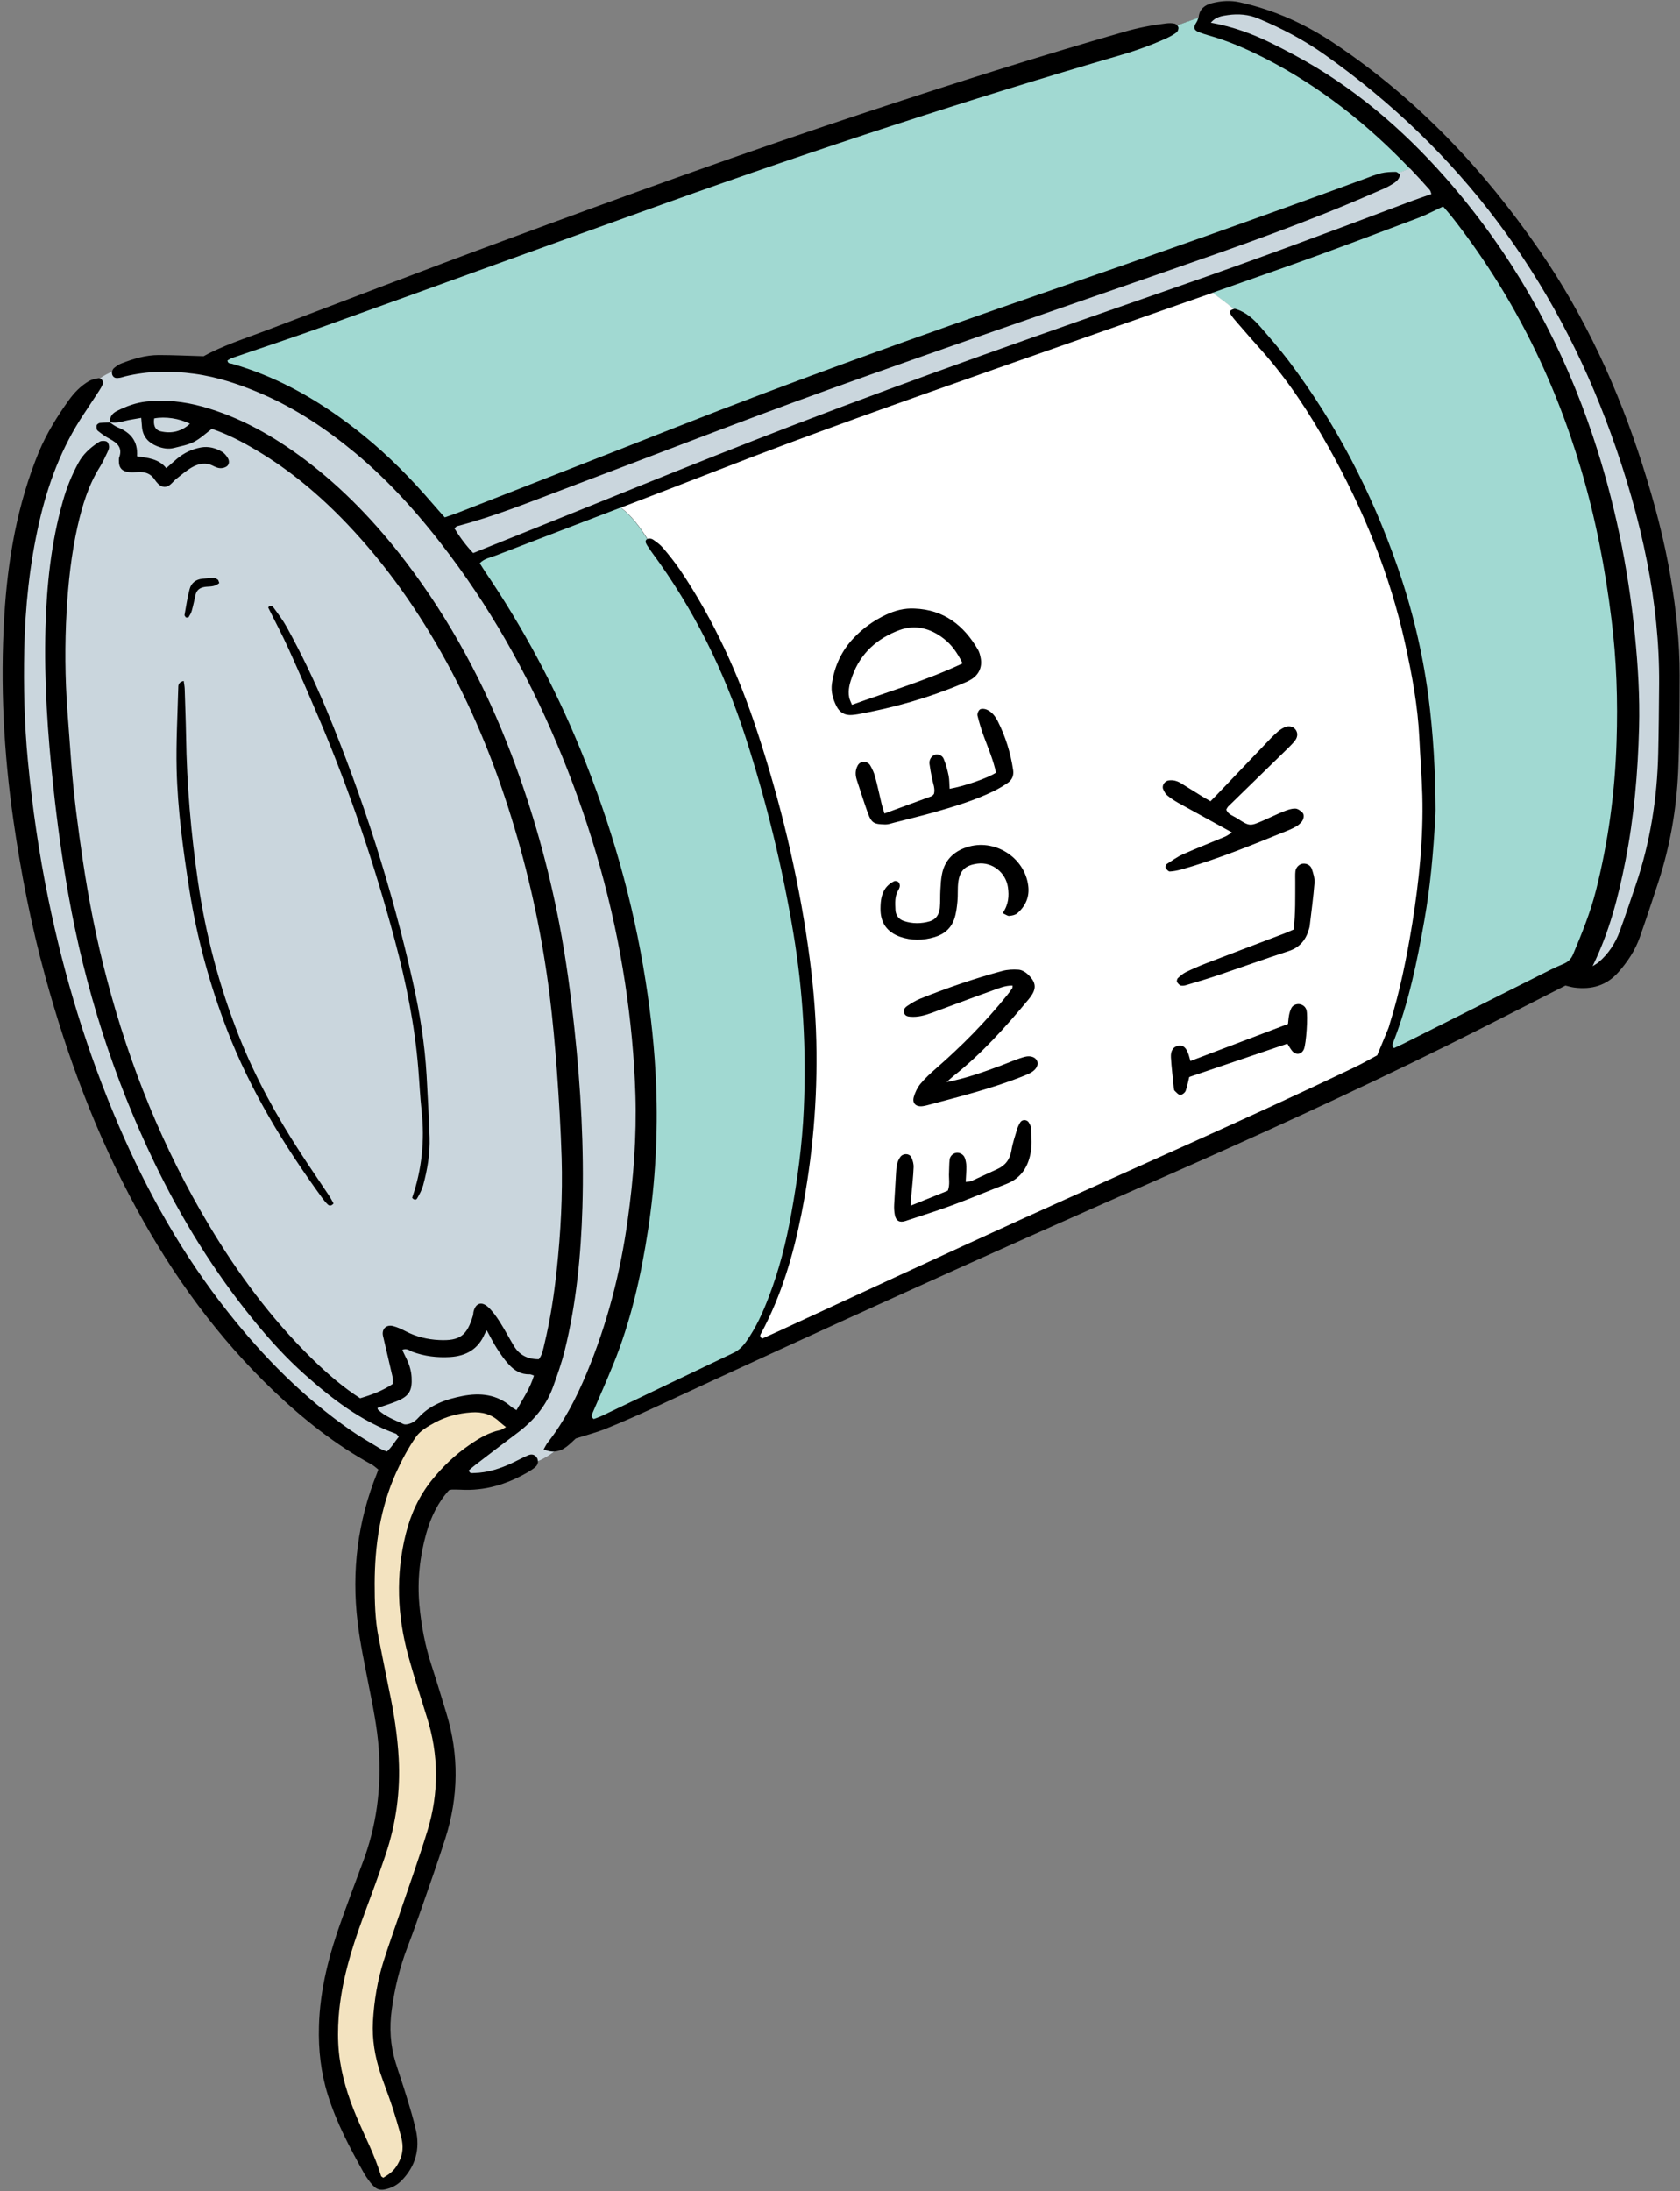 <?xml version="1.0" encoding="UTF-8"?><svg xmlns="http://www.w3.org/2000/svg" xmlns:xlink="http://www.w3.org/1999/xlink" height="241.3" preserveAspectRatio="xMidYMid meet" version="1.0" viewBox="-0.3 -0.1 185.1 241.3" width="185.1" zoomAndPan="magnify"><rect x="-0.3" y="-0.1" width="185.1" height="241.3" fill="#808080" stroke="none"/><g id="change1_1"><path d="M184.76,74.26c-0.01,3.53-0.01,7.05-0.16,10.57c-0.18,4.13-0.88,8.19-2.16,12.13c-0.67,2.06-1.35,4.12-2.07,6.16 c-0.51,1.45-1.35,2.71-2.37,3.86c-1.31,1.48-2.95,1.92-4.84,1.68c-0.32-0.04-0.64-0.14-0.98-0.22c-4.46,2.26-8.79,4.5-13.16,6.66 c-10.49,5.19-21.14,10.04-31.85,14.75c-18.6,8.17-37.09,16.58-55.52,25.13c-1.72,0.8-3.46,1.56-5.21,2.27c-1,0.4-2.05,0.67-3.3,1.07 c-0.64,0.57-1.33,1.42-2.43,1.44c0.03,0,0.05,0,0.08,0c-0.56,0.43-1.18,0.81-1.81,1.07c0,0,0,0,0,0c0,0.23-0.09,0.46-0.3,0.64 c-0.24,0.21-0.52,0.38-0.8,0.55c-2.3,1.34-4.75,2.1-7.44,1.94c-0.32-0.02-0.65-0.01-0.97-0.01c-0.05,0-0.11,0.02-0.29,0.06 c-1.2,1.31-2.01,2.96-2.51,4.74c-0.72,2.57-1.01,5.19-0.77,7.88c0.21,2.28,0.63,4.5,1.34,6.67c0.57,1.75,1.1,3.52,1.64,5.28 c1.41,4.6,1.34,9.2-0.11,13.77c-0.82,2.58-1.73,5.13-2.62,7.69c-0.5,1.43-1,2.86-1.55,4.28c-0.86,2.24-1.42,4.55-1.74,6.92 c-0.27,1.95-0.16,3.9,0.42,5.79c0.38,1.24,0.82,2.47,1.19,3.71c0.38,1.24,0.77,2.49,1.05,3.75c0.47,2.11-0.04,3.97-1.56,5.54 c-0.39,0.4-0.83,0.68-1.36,0.86c-1,0.34-1.46,0.2-2.11-0.65c-0.26-0.34-0.52-0.7-0.73-1.08c-1.53-2.75-3-5.52-3.94-8.54 c-0.77-2.46-1.05-4.97-0.98-7.54c0.1-4.12,1.15-8.03,2.54-11.87c0.74-2.04,1.48-4.07,2.25-6.1c1.55-4.07,2.11-8.28,1.8-12.62 c-0.17-2.38-0.66-4.72-1.12-7.06c-0.44-2.29-0.94-4.57-1.21-6.88c-0.68-5.64,0.01-11.14,2.15-16.43c0.04-0.1,0.07-0.2,0.13-0.38 c-0.23-0.17-0.46-0.4-0.73-0.55c-3.98-2.17-7.5-4.97-10.77-8.08c-6.14-5.85-11.07-12.63-15.12-20.06 c-4.43-8.13-7.65-16.74-10.09-25.66c-1.55-5.65-2.67-11.39-3.5-17.19c-1.06-7.43-1.45-14.9-1-22.39c0.37-6.25,1.43-12.38,3.84-18.21 C4.86,47.6,5.99,45.77,7.26,44c0.6-0.84,1.32-1.59,2.22-2.12c0.31-0.18,0.7-0.27,1.06-0.33c0.07-0.01,0.14,0,0.21,0.04 c-0.01,0-0.01-0.01-0.02-0.01c0.4-0.29,0.85-0.53,1.32-0.72c0,0,0,0,0,0c0.02-0.17,0.1-0.33,0.22-0.43c0.25-0.2,0.52-0.4,0.82-0.51 c1.32-0.51,2.67-0.92,4.1-0.92c1.57,0,3.14,0.08,4.95,0.13c2.05-1.15,4.52-1.94,6.95-2.86c8.66-3.28,17.29-6.62,25.98-9.82 C68.52,21.48,82,16.59,95.63,12.1c9.25-3.05,18.54-6,27.91-8.69c1.51-0.44,3.05-0.74,4.61-0.93c0.32-0.04,0.65-0.05,0.96,0.02 c0.12,0.03,0.25,0.13,0.34,0.24c-0.01-0.01-0.02-0.03-0.03-0.04l2.33-0.84c0.01-0.04,0.02-0.07,0.02-0.11 c0.1-0.86,0.68-1.31,1.48-1.51c1.01-0.25,2.01-0.32,3.05-0.09c3.81,0.84,7.27,2.42,10.5,4.59c9.05,6.07,16.38,13.82,22.53,22.75 c5.03,7.29,8.67,15.25,11.35,23.66c1.3,4.08,2.4,8.21,3.11,12.45C184.38,67.12,184.77,70.68,184.76,74.26z" fill="inherit"/></g><g id="change2_1"><path d="M155.05,18.48l-1.29,0.49c-0.09-0.07-0.18-0.14-0.28-0.14c-0.53,0-1.08,0.02-1.6,0.14 c-0.63,0.15-1.23,0.4-1.84,0.63c-11.74,4.31-23.53,8.47-35.35,12.55c-13.72,4.74-27.38,9.62-40.88,14.95 c-7.91,3.12-15.83,6.2-23.74,9.3c-0.44,0.17-0.9,0.31-1.37,0.48c-0.49-0.55-0.92-1.03-1.34-1.52c-2.34-2.72-4.85-5.27-7.64-7.53 c-4.34-3.51-9.06-6.32-14.47-7.87c-0.18-0.05-0.44,0.01-0.49-0.36c0.16-0.09,0.33-0.21,0.52-0.28c3.43-1.18,6.88-2.31,10.29-3.54 c12.54-4.5,25.05-9.06,37.59-13.55c16.52-5.91,33.19-11.36,50.04-16.27c1.72-0.5,3.4-1.11,5.03-1.85c0.39-0.18,0.77-0.39,1.11-0.65 c0.14-0.1,0.23-0.4,0.19-0.56c-0.02-0.07-0.07-0.14-0.13-0.21l2.33-0.84c-0.05,0.23-0.14,0.41-0.27,0.61 c-0.31,0.49-0.2,0.77,0.33,0.98c0.35,0.14,0.71,0.25,1.08,0.36c2.15,0.6,4.17,1.49,6.16,2.5C145.14,9.42,150.38,13.6,155.05,18.48z M177.25,68.1c-0.69-5.61-1.75-11.13-3.36-16.54c-3.02-10.19-7.71-19.53-14.31-27.89c-0.27-0.34-0.56-0.65-0.88-1.03 c-0.99,0.46-1.81,0.9-2.66,1.23c-4.76,1.79-9.52,3.6-14.32,5.3c-2.81,0.99-5.62,1.98-8.43,2.97c0.8,0.61,1.59,1.17,2.32,1.79 c0.07-0.02,0.15-0.02,0.21-0.01c1.13,0.34,1.98,1.1,2.74,1.97c1.07,1.23,2.14,2.46,3.12,3.75c5.21,6.89,9.13,14.47,11.97,22.61 c1.61,4.61,2.76,9.35,3.41,14.2c0.56,4.2,0.79,8.42,0.81,12.65c0,0.33-0.02,0.65-0.04,0.98c-0.21,3.74-0.54,7.46-1.19,11.15 c-0.8,4.54-1.72,9.05-3.4,13.37c-0.09,0.24-0.25,0.49,0.05,0.73c0.33-0.16,0.68-0.31,1.02-0.48c4.98-2.5,9.97-5.01,14.95-7.51 c0.87-0.44,1.74-0.89,2.64-1.26c0.55-0.22,0.89-0.54,1.12-1.08c0.97-2.3,1.91-4.61,2.52-7.03c1.36-5.38,2.1-10.85,2.27-16.39 C177.96,77.07,177.81,72.58,177.25,68.1z M68.09,55.8c-4.59,1.76-9.18,3.51-13.77,5.28c-0.59,0.23-1.26,0.32-1.76,0.85 c0.21,0.33,0.4,0.65,0.61,0.96c4.16,6.12,7.63,12.61,10.44,19.45c3.39,8.25,5.84,16.77,7.22,25.59c0.6,3.81,1.01,7.63,1.16,11.48 c0.21,5.32-0.08,10.62-0.88,15.89c-0.78,5.1-1.9,10.11-3.86,14.91c-0.71,1.75-1.49,3.49-2.23,5.23c-0.1,0.24-0.27,0.49,0.1,0.74 c0.26-0.1,0.57-0.2,0.85-0.33c4.84-2.31,9.67-4.64,14.51-6.94c0.62-0.29,1.05-0.73,1.44-1.27c1.08-1.52,1.83-3.19,2.49-4.92 c1.13-2.94,1.9-5.98,2.46-9.08c0.7-3.85,1.22-7.71,1.39-11.61c0.29-6.52-0.08-13-1.16-19.45c-1.22-7.28-2.97-14.42-5.24-21.45 c-2.37-7.33-5.72-14.16-10.31-20.36c-0.19-0.26-0.37-0.53-0.55-0.81c-0.14-0.23-0.3-0.52,0.01-0.7l0,0 C70.2,57.95,69.29,56.73,68.09,55.8z" fill="#A1D9D2"/></g><g id="change3_1"><path d="M41.92,239.74c-0.15-0.12-0.22-0.14-0.23-0.18c-0.67-2.24-1.76-4.31-2.67-6.45 c-0.98-2.31-1.72-4.67-1.98-7.18c-0.13-1.3-0.12-2.59-0.03-3.89c0.28-3.77,1.36-7.34,2.65-10.86c0.86-2.34,1.74-4.67,2.53-7.03 c1.15-3.43,1.63-6.97,1.44-10.57c-0.13-2.54-0.53-5.06-1.06-7.56c-0.4-1.91-0.76-3.82-1.15-5.74c-0.4-1.98-0.44-3.99-0.44-5.99 c0.01-4.21,0.62-8.33,2.36-12.2c0.62-1.38,1.34-2.73,2.2-3.96c0.47-0.67,1.3-1.14,2.05-1.55c1.24-0.68,2.61-1.03,4.03-1.13 c1.19-0.09,2.26,0.2,3.14,1.05c0.18,0.18,0.39,0.32,0.69,0.57c-0.29,0.15-0.47,0.29-0.66,0.33c-1.25,0.26-2.31,0.9-3.34,1.61 c-1.58,1.08-2.95,2.39-4.15,3.87c-1.42,1.75-2.35,3.77-2.89,5.95c-1.13,4.52-0.95,9.03,0.29,13.5c0.62,2.24,1.33,4.46,2.03,6.68 c1.32,4.16,1.34,8.34,0.07,12.49c-0.98,3.21-2.13,6.37-3.2,9.55c-0.54,1.59-1.11,3.17-1.62,4.77c-0.69,2.18-1.06,4.42-1.19,6.7 c-0.11,1.98,0.22,3.89,0.84,5.76c0.4,1.18,0.86,2.34,1.25,3.52c0.38,1.18,0.75,2.38,1.05,3.58c0.21,0.85,0.17,1.72-0.24,2.54 C43.28,238.77,42.87,239.2,41.92,239.74z" fill="#F3E3C0"/></g><g id="change4_1"><path d="M157.41,21.27c-0.9,0.32-1.77,0.61-2.63,0.94c-8.46,3.19-16.93,6.35-25.47,9.31 c-14.17,4.92-28.32,9.87-42.32,15.25c-11.37,4.37-22.63,9.03-33.94,13.55c-0.4,0.16-0.79,0.32-1.22,0.49 c-0.81-0.87-1.48-1.76-2.06-2.72c0.13-0.11,0.2-0.21,0.28-0.24c4.05-1.05,7.91-2.62,11.81-4.09c9.68-3.64,19.31-7.42,29.04-10.92 c12.38-4.46,24.83-8.71,37.26-13.04c7.83-2.72,15.65-5.45,23.24-8.79c0.5-0.22,1.01-0.41,1.47-0.69c0.45-0.27,0.97-0.52,1.1-1.21 c-0.07-0.04-0.13-0.11-0.21-0.17l1.29-0.49c0.74,0.77,1.47,1.56,2.18,2.37C157.33,20.95,157.35,21.11,157.41,21.27z M60.78,159.77 c-0.56,0.43-1.18,0.81-1.81,1.07c0-0.13-0.04-0.27-0.11-0.39c-0.21-0.34-0.56-0.46-0.99-0.27c-0.55,0.24-1.07,0.52-1.61,0.78 c-1.38,0.66-2.81,1.14-4.36,1.17c-0.2,0-0.44,0.09-0.55-0.29c0.21-0.18,0.44-0.39,0.69-0.58c1.55-1.19,3.09-2.38,4.66-3.55 c1.78-1.33,3.17-2.96,3.93-5.06c0.48-1.32,0.95-2.66,1.29-4.02c1.28-5.18,1.79-10.47,1.95-15.79c0.19-6.57-0.18-13.12-0.88-19.65 c-0.41-3.83-0.92-7.64-1.64-11.42c-1.22-6.4-2.98-12.65-5.29-18.74c-2.9-7.65-6.71-14.8-11.69-21.31c-3.22-4.2-6.83-8-11.06-11.19 c-3.45-2.59-7.15-4.7-11.34-5.86c-2.01-0.55-4.04-0.77-6.12-0.55c-1.15,0.12-2.21,0.51-3.23,1.02c-0.52,0.26-0.85,0.64-0.8,1.25 c-0.02,0-0.04-0.01-0.06-0.01c0.02,0.01,0.04,0.03,0.06,0.04c0,0,0,0,0,0c-0.38,0.02-0.76,0.01-1.13,0.06 c-0.13,0.02-0.33,0.17-0.35,0.28c-0.03,0.19,0,0.48,0.12,0.57c0.42,0.34,0.86,0.66,1.34,0.91c0.85,0.45,1.42,0.99,1.03,2.05 c-0.04,0.1-0.02,0.21-0.03,0.32c-0.02,0.8,0.33,1.21,1.13,1.29c0.32,0.03,0.65,0.01,0.97-0.01c0.75-0.05,1.39,0.15,1.83,0.81 c0.12,0.18,0.26,0.35,0.41,0.5c0.42,0.4,0.88,0.43,1.31,0.08c0.25-0.2,0.45-0.47,0.71-0.67c0.55-0.43,1.09-0.9,1.7-1.25 c0.73-0.41,1.52-0.57,2.33-0.15c0.24,0.12,0.51,0.24,0.77,0.25c0.25,0.01,0.55-0.06,0.74-0.21c0.28-0.22,0.28-0.6,0.11-0.89 c-0.16-0.27-0.38-0.55-0.64-0.7c-0.71-0.42-1.49-0.63-2.33-0.48c-0.98,0.18-1.85,0.59-2.62,1.23c-0.37,0.31-0.72,0.63-1.2,1.05 c-0.83-1.04-2.03-1.13-3.22-1.31c0.11-1.67-0.71-2.61-2.11-3.18c-0.32-0.13-0.6-0.35-0.89-0.55c0-0.01,0-0.02,0-0.03 c0.58,0.13,1.13,0,1.69-0.14c0.56-0.14,1.14-0.21,1.77-0.33c0.04,0.43,0.06,0.75,0.09,1.07c0.11,1.02,0.71,1.67,1.63,2.04 c0.62,0.25,1.26,0.37,1.91,0.2c0.73-0.19,1.5-0.32,2.17-0.66c0.7-0.36,1.3-0.93,1.98-1.44c1.71,0.57,3.34,1.42,4.92,2.36 c3.71,2.2,6.98,4.96,9.95,8.07c4.37,4.58,7.97,9.72,11,15.27c3.18,5.83,5.61,11.96,7.5,18.32c1.78,5.99,3.06,12.08,3.84,18.27 c0.35,2.8,0.6,5.61,0.81,8.42c0.23,3.19,0.42,6.38,0.52,9.58c0.12,4.12-0.1,8.24-0.54,12.34c-0.29,2.75-0.71,5.48-1.36,8.17 c-0.14,0.57-0.22,1.16-0.61,1.66c-1.21,0.01-2.13-0.44-2.75-1.46c-0.53-0.88-1.01-1.8-1.56-2.66c-0.38-0.59-0.79-1.18-1.3-1.64 c-0.74-0.66-1.4-0.38-1.6,0.59c-0.02,0.11-0.01,0.22-0.04,0.32c-0.65,2.24-1.43,2.85-3.73,2.74c-1.31-0.06-2.57-0.37-3.74-0.99 c-0.43-0.23-0.88-0.43-1.35-0.55c-0.76-0.19-1.27,0.35-1.1,1.09c0.36,1.53,0.72,3.06,1.07,4.59c0.05,0.2,0.01,0.42,0.01,0.69 c-1.12,0.76-2.37,1.22-3.6,1.58c-1.68-1.07-3.48-2.55-5.45-4.5c-4.39-4.33-8.03-9.25-11.19-14.53c-5.07-8.47-8.74-17.54-11.25-27.08 c-1.15-4.35-2.02-8.76-2.68-13.21c-0.52-3.54-0.99-7.09-1.26-10.65c-0.14-1.89-0.28-3.78-0.42-5.68c-0.27-3.68-0.3-7.37-0.09-11.06 c0.18-3.14,0.52-6.27,1.21-9.34c0.52-2.28,1.19-4.5,2.45-6.51c0.32-0.5,0.56-1.05,0.82-1.59c0.09-0.19,0.2-0.41,0.2-0.61 c0-0.2-0.08-0.45-0.22-0.57c-0.14-0.11-0.4-0.11-0.6-0.09c-0.15,0.01-0.3,0.11-0.44,0.2c-0.86,0.58-1.62,1.27-2.12,2.2 c-0.73,1.34-1.3,2.74-1.71,4.21c-1.3,4.57-1.79,9.25-1.92,13.98c-0.16,5.86,0.24,11.7,0.87,17.53C6,90.53,6.54,94.44,7.22,98.34 c1.82,10.31,4.95,20.19,9.5,29.62c2.98,6.18,6.56,11.98,10.9,17.3c1.75,2.15,3.61,4.2,5.68,6.04c3.01,2.68,6.18,5.12,10.03,6.5 c0.09,0.03,0.14,0.15,0.31,0.33c-0.42,0.5-0.74,1.11-1.31,1.63c-0.26-0.11-0.52-0.19-0.74-0.32c-1.11-0.68-2.25-1.32-3.31-2.06 c-5.16-3.6-9.53-8.02-13.43-12.94c-4.99-6.28-8.9-13.21-12.06-20.56c-3.46-8.04-6-16.37-7.76-24.94C3.99,93.9,3.26,88.8,2.77,83.67 c-0.39-4.05-0.48-8.12-0.4-12.19c0.1-4.73,0.59-9.41,1.64-14.03c0.97-4.26,2.48-8.3,4.93-11.96c0.57-0.86,1.14-1.72,1.7-2.58 c0.15-0.23,0.28-0.46,0.39-0.71c0.1-0.22-0.08-0.54-0.31-0.64c0.4-0.29,0.85-0.53,1.32-0.72c-0.02,0.17,0.01,0.34,0.09,0.46 c0.18,0.27,0.46,0.25,0.73,0.21c0.21-0.03,0.42-0.1,0.63-0.16c2.51-0.61,5.03-0.63,7.59-0.29c2.61,0.35,5.06,1.18,7.45,2.21 c3.76,1.62,7.13,3.88,10.28,6.49c3.99,3.31,7.38,7.18,10.48,11.31c5.1,6.81,9.13,14.23,12.33,22.09c3.28,8.06,5.64,16.38,6.95,25 c0.62,4.08,1.01,8.18,1.14,12.3c0.14,4.62-0.21,9.21-0.85,13.78c-0.8,5.83-2.26,11.47-4.53,16.91c-1.13,2.72-2.47,5.3-4.29,7.63 c-0.16,0.2-0.26,0.44-0.44,0.74C60.05,159.72,60.43,159.78,60.78,159.77z M29.25,66.81c0.76,1.53,1.55,3.01,2.24,4.53 c1.16,2.56,2.28,5.15,3.38,7.74c3.37,7.94,6.11,16.09,8.34,24.41c1.23,4.61,2.18,9.27,2.57,14.04c0.13,1.57,0.2,3.14,0.37,4.7 c0.36,3.28,0.03,6.47-1.04,9.58c0.16,0.22,0.41,0.29,0.54,0.08c0.27-0.46,0.53-0.94,0.67-1.45c0.47-1.73,0.77-3.5,0.71-5.3 c-0.08-2.27-0.2-4.54-0.33-6.81c-0.2-3.47-0.75-6.89-1.51-10.28c-2.29-10.27-5.49-20.26-9.52-29.99c-1.29-3.1-2.74-6.13-4.36-9.07 c-0.41-0.75-0.94-1.45-1.45-2.15C29.68,66.6,29.43,66.5,29.25,66.81z M20.03,67.64c-0.01,0.04,0.04,0.09,0.07,0.14 c0.03,0.04,0.06,0.12,0.09,0.12c0.1,0.01,0.25,0.02,0.29-0.03c0.14-0.22,0.28-0.46,0.35-0.71c0.16-0.57,0.28-1.15,0.41-1.73 c0.12-0.54,0.46-0.8,1.01-0.89c0.52-0.08,1.09,0.03,1.61-0.43c-0.08-0.19-0.09-0.32-0.16-0.37c-0.13-0.09-0.29-0.19-0.43-0.19 c-0.43,0-0.85,0.05-1.28,0.09c-0.72,0.07-1.23,0.48-1.4,1.15C20.34,65.73,20.2,66.69,20.03,67.64z M19.16,84.62 c0.11,4.44,0.71,8.84,1.4,13.24c0.83,5.32,2.24,10.47,4.17,15.49c2.57,6.67,6.27,12.71,10.46,18.47c0.19,0.26,0.4,0.52,0.63,0.74 c0.17,0.15,0.39,0.17,0.63-0.12c-0.16-0.28-0.32-0.61-0.52-0.9c-1.05-1.58-2.13-3.14-3.16-4.73c-2.63-4.05-4.95-8.27-6.73-12.77 c-2.18-5.51-3.68-11.19-4.53-17.06c-0.77-5.32-1.23-10.65-1.31-16.02c-0.03-1.73-0.1-3.47-0.15-5.2c-0.01-0.26-0.06-0.52-0.11-0.87 c-0.61,0.14-0.6,0.5-0.6,0.81C19.26,78.67,19.09,81.65,19.16,84.62z M175.81,105.89c1.1-0.93,1.87-2.11,2.36-3.45 c0.61-1.68,1.18-3.37,1.75-5.06c1.6-4.71,2.37-9.56,2.48-14.52c0.06-2.55,0.08-5.1,0.1-7.64c0.03-4.51-0.45-8.97-1.32-13.4 c-0.95-4.85-2.33-9.58-4.01-14.21c-6.22-17.16-16.62-31.16-31.56-41.72c-2.27-1.6-4.71-2.88-7.27-3.95 c-1.09-0.46-2.21-0.54-3.35-0.38c-0.65,0.09-1.36,0.19-1.88,0.84c2.41,0.43,4.59,1.23,6.68,2.26c1.65,0.82,3.28,1.68,4.86,2.63 c6.24,3.77,11.49,8.68,16.1,14.28c6.47,7.87,11.22,16.7,14.45,26.36c2.38,7.12,3.88,14.42,4.63,21.89c0.34,3.4,0.55,6.81,0.46,10.23 c-0.13,4.93-0.55,9.84-1.51,14.7c-0.78,3.94-1.77,7.82-3.61,11.55C175.38,106.16,175.62,106.05,175.81,105.89z M53.1,146.81 c-0.72,1.69-2.05,2.43-3.82,2.54c-1.42,0.08-2.8-0.08-4.15-0.58c-0.32-0.12-0.62-0.44-1.11-0.2c0.17,0.35,0.32,0.68,0.48,1 c0.31,0.64,0.51,1.3,0.55,2.02c0.08,1.47-0.27,2.07-1.64,2.63c-0.69,0.28-1.41,0.5-2.12,0.74c0.03,0.09,0.02,0.16,0.06,0.19 c0.8,0.76,1.82,1.13,2.79,1.58c0.24,0.11,0.63,0,0.91-0.12c0.29-0.13,0.55-0.36,0.76-0.59c1.31-1.44,3.07-2.03,4.87-2.38 c1.91-0.37,3.79-0.19,5.35,1.19c0.15,0.13,0.34,0.22,0.58,0.37c0.72-1.27,1.51-2.43,1.92-3.81c-0.18-0.05-0.33-0.14-0.48-0.14 c-0.95,0.04-1.68-0.42-2.28-1.07c-0.51-0.55-0.94-1.18-1.35-1.82c-0.38-0.59-0.68-1.22-1.09-1.95 C53.21,146.63,53.14,146.71,53.1,146.81z M17.39,47.4c1.18,0.28,2.28,0.04,3.24-0.83c-1.2-0.6-2.73-0.82-3.94-0.59 C16.59,46.61,16.71,47.23,17.39,47.4z" fill="#CAD6DD"/></g><g id="change5_1"><path d="M156.41,87.49c-0.06-2.11-0.23-4.22-0.33-6.33c-0.16-3.48-0.8-6.88-1.54-10.28 c-1.68-7.69-4.63-14.88-8.46-21.73c-2.1-3.74-4.43-7.33-7.29-10.55c-0.94-1.05-1.87-2.11-2.79-3.18c-0.25-0.29-0.5-0.57-0.7-0.89 c-0.07-0.11-0.08-0.39-0.01-0.44c0.09-0.07,0.22-0.13,0.35-0.16c-0.74-0.63-1.53-1.19-2.32-1.79c-8.02,2.81-16.05,5.61-24.06,8.43 c-10.16,3.58-20.32,7.15-30.36,11.07c-3.59,1.4-7.19,2.78-10.79,4.16c1.2,0.93,2.11,2.15,2.93,3.46c0.15-0.08,0.44-0.05,0.59,0.05 c0.4,0.27,0.81,0.57,1.12,0.93c0.66,0.78,1.31,1.59,1.89,2.44c3.72,5.52,6.44,11.52,8.51,17.84c2.54,7.74,4.44,15.62,5.59,23.69 c0.49,3.44,0.82,6.89,0.9,10.36c0.15,6.42-0.4,12.78-1.65,19.08c-0.9,4.54-2.21,8.94-4.4,13.04c-0.09,0.17-0.27,0.37,0.08,0.63 c0.53-0.24,1.11-0.49,1.69-0.76c9.1-4.19,18.17-8.43,27.3-12.57c12.08-5.48,24.24-10.79,36.21-16.51c0.87-0.42,1.72-0.9,2.57-1.36 c0.42-1,0.83-2,1.24-3c0.06-0.15,0.09-0.31,0.14-0.47c1.14-3.63,1.88-7.35,2.49-11.09C156.05,96.91,156.54,92.22,156.41,87.49z M91.86,77.67c-0.4-0.79-0.63-1.61-0.5-2.5c0.29-1.93,1.07-3.62,2.42-5.03c1.02-1.07,2.2-1.91,3.54-2.54 c0.99-0.47,2.03-0.74,3.14-0.68c3.22,0.12,5.43,1.84,6.99,4.53c0.16,0.27,0.24,0.61,0.3,0.92c0.19,0.98-0.19,1.83-1.04,2.35 c-0.32,0.2-0.67,0.35-1.02,0.49c-3.7,1.55-7.54,2.64-11.48,3.35c-0.21,0.04-0.43,0.06-0.64,0.08C92.78,78.7,92.22,78.38,91.86,77.67 z M95.3,89.39c-0.42-1.17-0.79-2.36-1.18-3.54c-0.16-0.47-0.21-0.94-0.02-1.43c0.13-0.33,0.31-0.57,0.68-0.6 c0.36-0.04,0.66,0.11,0.82,0.41c0.21,0.37,0.4,0.77,0.51,1.18c0.27,0.99,0.48,2,0.72,3c0.07,0.31,0.18,0.61,0.32,1.08 c1.86-0.68,3.53-1.29,5.2-1.91c0.09-0.03,0.15-0.15,0.25-0.24c0.16-0.58-0.1-1.14-0.21-1.71c-0.11-0.53-0.21-1.06-0.28-1.6 c-0.06-0.47,0.23-0.9,0.63-1.02c0.32-0.09,0.79,0.08,0.94,0.47c0.24,0.6,0.41,1.22,0.54,1.85c0.09,0.46,0.07,0.95,0.11,1.44 c1.68-0.3,4.25-1.2,5.11-1.78c-0.29-1.36-0.84-2.65-1.33-3.96c-0.28-0.76-0.52-1.54-0.71-2.32c-0.05-0.2,0.1-0.57,0.27-0.68 c0.18-0.11,0.53-0.08,0.75,0.02c0.57,0.24,0.94,0.74,1.21,1.27c0.86,1.7,1.42,3.51,1.7,5.4c0.09,0.59-0.13,1.09-0.61,1.41 c-0.49,0.33-1.01,0.64-1.54,0.9c-2.1,1.02-4.33,1.69-6.57,2.33c-1.46,0.41-2.93,0.76-4.4,1.14c-0.31,0.08-0.63,0.2-0.95,0.2 C96.03,90.66,95.74,90.61,95.3,89.39z M96.71,99.95c0.01-0.88,0.1-1.75,0.73-2.44c0.21-0.23,0.49-0.42,0.77-0.56 c0.11-0.06,0.34-0.01,0.45,0.07c0.11,0.08,0.18,0.28,0.18,0.42c0,0.15-0.07,0.32-0.15,0.46c-0.43,0.69-0.36,1.45-0.33,2.21 c0.03,0.61,0.37,1.03,0.92,1.22c0.95,0.32,1.93,0.31,2.88,0.03c0.69-0.21,1.03-0.79,1.09-1.48c0.06-0.65,0.02-1.3,0.06-1.95 c0.03-0.59,0.06-1.19,0.18-1.77c0.3-1.52,1.26-2.47,2.71-2.95c3.03-1.01,6.39,1.08,6.79,4.23c0.16,1.23-0.29,2.24-1.2,3.04 c-0.22,0.19-0.58,0.26-0.89,0.29c-0.17,0.02-0.37-0.14-0.73-0.3c0.67-0.98,0.71-1.9,0.59-2.82c-0.22-1.64-1.72-2.85-3.35-2.64 c-1.44,0.18-1.98,0.85-2.13,2.06c-0.09,0.7-0.02,1.41-0.09,2.11c-0.06,0.64-0.14,1.3-0.34,1.9c-0.35,1.04-1.1,1.7-2.17,2.02 c-1.29,0.39-2.57,0.4-3.83-0.04C97.4,102.53,96.69,101.5,96.71,99.95z M113.3,126.58c-0.24,1.7-1.02,3.06-2.74,3.72 c-1.97,0.76-3.91,1.58-5.88,2.31c-1.72,0.64-3.48,1.18-5.22,1.76c-0.64,0.21-1.05-0.01-1.17-0.68c-0.07-0.37-0.09-0.75-0.07-1.13 c0.06-1.19,0.15-2.38,0.21-3.56c0.03-0.6,0.1-1.19,0.47-1.69c0.31-0.42,1.01-0.4,1.22,0.07c0.15,0.33,0.26,0.72,0.24,1.08 c-0.04,1.02-0.16,2.05-0.25,3.07c-0.03,0.32-0.05,0.63-0.09,1.16c1.54-0.62,2.84-1.14,4.11-1.66c0.26-0.69,0.09-1.34,0.13-1.98 c0.03-0.49,0.01-0.98,0.07-1.46c0.05-0.39,0.41-0.7,0.77-0.73c0.34-0.04,0.77,0.19,0.9,0.56c0.11,0.3,0.17,0.63,0.17,0.94 c0.01,0.53-0.04,1.06-0.07,1.7c0.27-0.04,0.48-0.02,0.65-0.1c0.94-0.42,1.86-0.87,2.8-1.29c0.92-0.41,1.42-1.07,1.59-2.08 c0.13-0.8,0.4-1.57,0.63-2.35c0.08-0.25,0.2-0.5,0.34-0.73c0.21-0.35,0.75-0.33,0.95,0.02c0.1,0.19,0.23,0.39,0.24,0.59 C113.32,124.96,113.42,125.78,113.3,126.58z M113.3,118.02c-0.28,0.16-0.58,0.28-0.88,0.4c-3.43,1.37-7,2.25-10.55,3.2 c-0.16,0.04-0.32,0.08-0.48,0.1c-0.76,0.11-1.21-0.3-1.01-1.01c0.15-0.51,0.39-1.02,0.72-1.43c0.51-0.62,1.12-1.18,1.73-1.71 c2.82-2.46,5.45-5.12,7.81-8.04c0.2-0.25,0.4-0.51,0.58-0.78c0.05-0.07,0.02-0.18,0.04-0.31c-0.83-0.01-1.58,0.32-2.33,0.59 c-2.19,0.78-4.37,1.61-6.55,2.41c-0.77,0.28-1.55,0.5-2.38,0.43c-0.27-0.02-0.55-0.07-0.67-0.37c-0.15-0.38,0.07-0.64,0.34-0.82 c0.45-0.3,0.91-0.59,1.41-0.79c2.96-1.19,5.98-2.23,9.06-3.06c0.56-0.15,1.18-0.18,1.77-0.14c0.34,0.02,0.73,0.23,0.99,0.47 c1.03,0.96,1.07,1.67,0.12,2.81c-2.53,3.05-5.17,5.99-8.3,8.46c-0.25,0.2-0.48,0.43-0.73,0.64c2.08-0.39,4-1.08,5.92-1.79 c0.56-0.21,1.11-0.44,1.66-0.65c0.35-0.13,0.71-0.26,1.08-0.35c0.58-0.14,1.09,0.03,1.29,0.41 C114.17,117.12,113.92,117.66,113.3,118.02z M128.14,95.49c-0.05-0.1,0.01-0.37,0.11-0.43c0.58-0.38,1.16-0.8,1.79-1.08 c1.53-0.68,3.1-1.29,4.64-1.94c0.23-0.1,0.44-0.26,0.76-0.46c-2.07-1.14-4.01-2.2-5.94-3.27c-0.42-0.24-0.83-0.51-1.2-0.82 c-0.2-0.16-0.33-0.43-0.44-0.67c-0.18-0.39,0.15-0.9,0.59-0.97c0.51-0.08,0.97,0.06,1.39,0.32c0.78,0.48,1.56,0.97,2.35,1.46 c0.27,0.17,0.56,0.32,0.88,0.51c0.24-0.25,0.47-0.47,0.69-0.7c1.98-2.08,3.97-4.16,5.95-6.23c0.26-0.27,0.54-0.54,0.83-0.78 c0.21-0.17,0.44-0.32,0.68-0.43c0.44-0.21,0.93-0.11,1.19,0.21c0.28,0.33,0.3,0.79,0.01,1.2c-0.22,0.3-0.49,0.57-0.76,0.84 c-2.21,2.16-4.43,4.31-6.64,6.47c-0.07,0.07-0.12,0.18-0.21,0.33c0.18,0.55,0.76,0.69,1.19,0.97c1.39,0.9,1.4,0.89,2.94,0.22 c0.74-0.32,1.47-0.69,2.23-0.99c0.4-0.16,0.83-0.31,1.24-0.3c0.27,0,0.59,0.24,0.8,0.45c0.23,0.24,0.13,0.76-0.13,1.05 c-0.15,0.16-0.31,0.31-0.49,0.42c-0.28,0.17-0.57,0.32-0.87,0.44c-3.91,1.58-7.81,3.21-11.88,4.35c-0.41,0.11-0.84,0.2-1.26,0.22 C128.44,95.88,128.23,95.66,128.14,95.49z M143.36,115.46c-0.27,0.59-0.88,0.68-1.3,0.17c-0.2-0.24-0.35-0.53-0.52-0.79 c-3.62,1.23-7.19,2.44-10.81,3.67c-0.13,0.51-0.21,1.04-0.4,1.54c-0.08,0.2-0.39,0.44-0.59,0.43c-0.21,0-0.42-0.27-0.61-0.44 c-0.07-0.06-0.09-0.2-0.1-0.3c-0.11-1.13-0.25-2.26-0.32-3.39c-0.04-0.74,0.26-1.15,0.76-1.27c0.57-0.13,0.94,0.18,1.2,1 c0.05,0.15,0.08,0.31,0.19,0.67c3.65-1.38,7.18-2.72,10.75-4.08c0.04-0.37,0.06-0.68,0.12-0.99c0.05-0.26,0.13-0.52,0.25-0.76 c0.17-0.34,0.6-0.5,0.97-0.42c0.34,0.08,0.58,0.29,0.69,0.62C143.83,111.71,143.62,114.87,143.36,115.46z M144.53,97.13 c-0.12,1.56-0.34,3.11-0.52,4.67c-0.01,0.11-0.03,0.22-0.06,0.32c-0.33,1.22-0.99,2.11-2.26,2.52c-2.57,0.84-5.11,1.75-7.66,2.62 c-1.12,0.38-2.26,0.72-3.4,1.06c-0.25,0.08-0.53,0.17-0.78,0.13c-0.17-0.02-0.36-0.22-0.46-0.39c-0.06-0.1-0.01-0.35,0.09-0.44 c0.27-0.25,0.57-0.51,0.9-0.67c0.73-0.35,1.47-0.68,2.23-0.97c2.82-1.09,5.65-2.15,8.48-3.23c0.35-0.13,0.7-0.29,1.14-0.48 c0.22-1.84,0.17-3.57,0.18-5.3c0-0.38-0.02-0.76,0.02-1.13c0.05-0.44,0.47-0.82,0.87-0.83c0.42-0.02,0.78,0.2,0.92,0.55 C144.39,96.06,144.57,96.62,144.53,97.13z M105.76,72.96c-3.98,1.87-8.09,3.08-12.19,4.56c-0.1-0.25-0.25-0.52-0.31-0.82 c-0.16-0.83,0.08-1.62,0.36-2.38c0.91-2.51,2.75-4.13,5.19-5.03c1.75-0.64,3.42-0.19,4.88,0.95 C104.54,70.91,105.1,71.66,105.76,72.96z" fill="#FFF"/></g></svg>